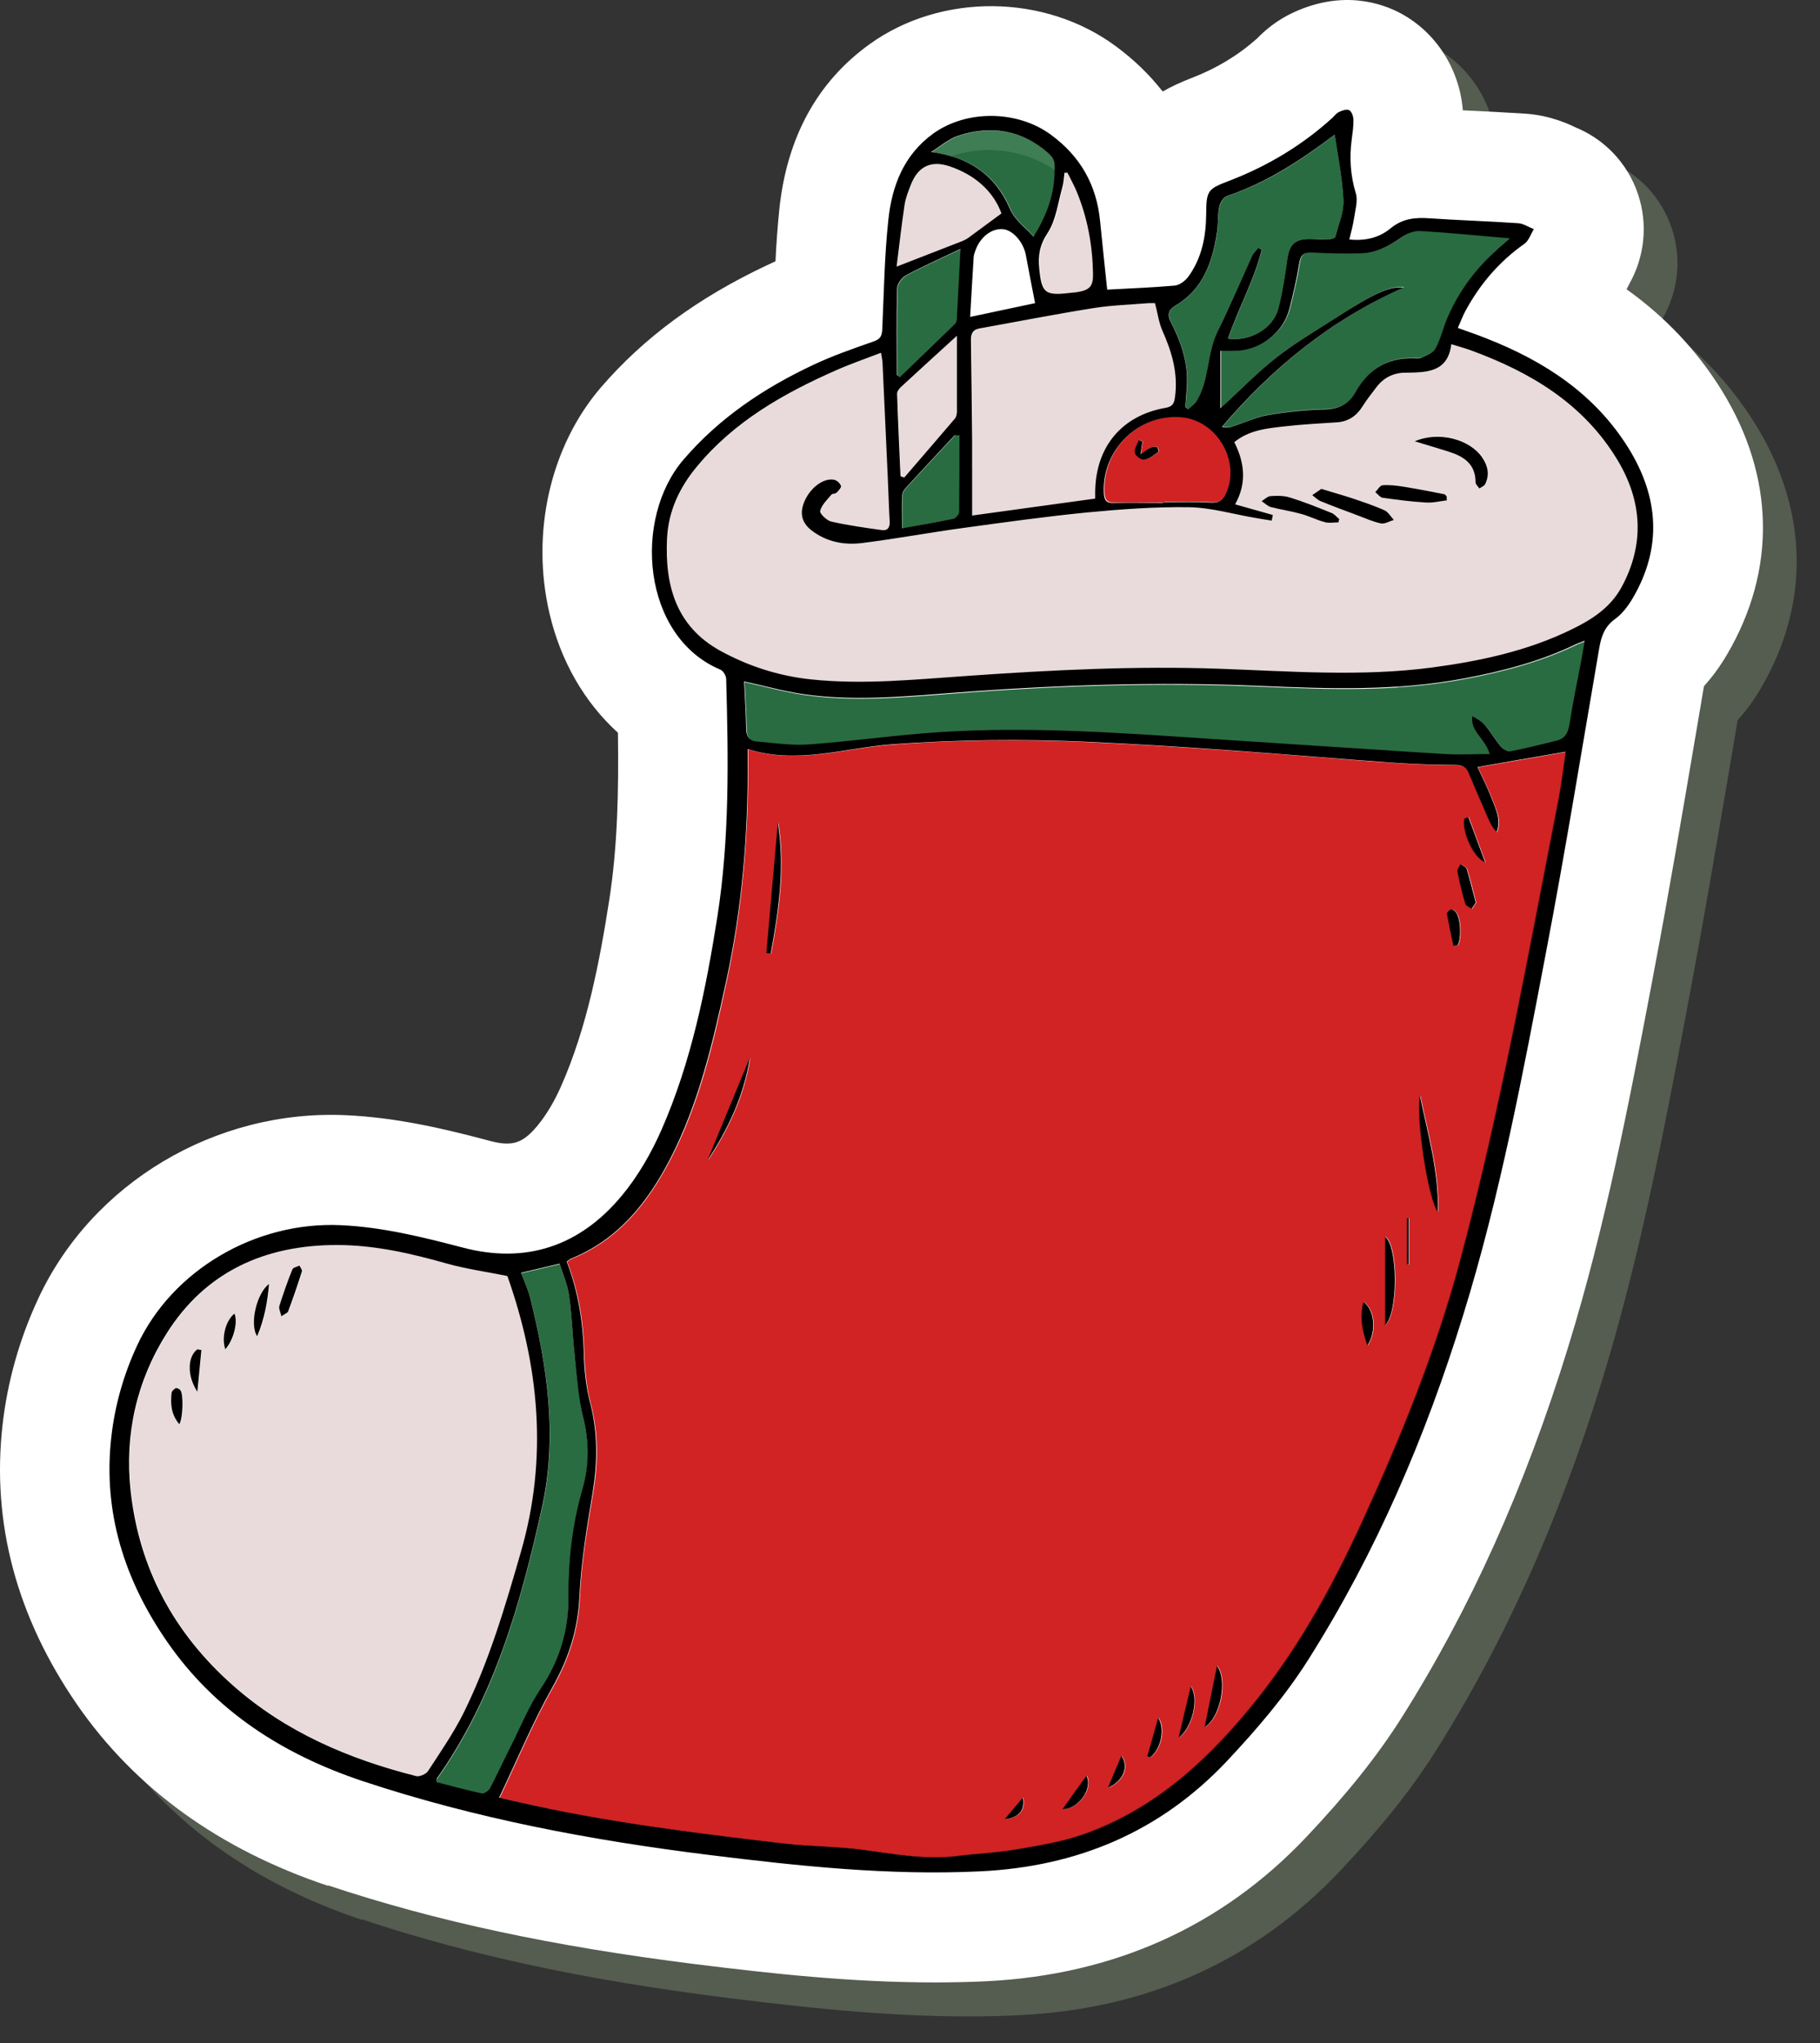 <svg width="49" height="55" viewBox="0 0 49 55" fill="none" xmlns="http://www.w3.org/2000/svg">
<rect x="0" y="0" width="49" height="55" fill="#333333" stroke="none"/>
<g style="mix-blend-mode:multiply" opacity="0.35">
<path d="M9.739 51.668C12.654 52.639 15.797 53.31 19.628 53.789C21.672 54.044 23.834 54.282 26.06 54.282C26.521 54.282 26.986 54.272 27.452 54.249C30.9 54.081 33.797 52.776 36.073 50.372C37.173 49.209 37.98 48.196 38.619 47.193C40.48 44.255 41.953 40.984 43.121 37.198C44.138 33.904 44.777 30.552 45.393 27.308L45.429 27.108C45.835 24.977 46.2 22.82 46.556 20.73L46.784 19.385C47.012 19.134 47.222 18.846 47.409 18.527C48.741 16.255 48.691 13.733 47.263 11.424C46.602 10.357 45.753 9.454 44.699 8.701C44.727 8.646 44.754 8.601 44.772 8.56C45.188 7.825 45.279 6.949 45.01 6.147C44.731 5.307 44.093 4.637 43.272 4.322C43.303 4.336 43.331 4.345 43.34 4.349C43.13 4.249 42.642 4.021 41.99 3.975C41.588 3.948 41.182 3.93 40.776 3.907C40.617 3.898 40.453 3.893 40.293 3.884C40.202 2.771 39.572 1.786 38.623 1.275C38.112 1.001 37.063 0.636 35.736 1.247C35.27 1.462 34.956 1.74 34.741 1.959C34.226 2.415 33.647 2.762 32.98 3.017C32.698 3.127 32.442 3.245 32.209 3.378C31.858 2.926 31.439 2.52 30.951 2.16C29.035 0.741 26.243 0.718 24.318 2.105C22.908 3.118 22.096 4.605 21.891 6.534C21.841 7.018 21.809 7.488 21.786 7.948C21.709 7.985 21.626 8.021 21.549 8.058C19.701 8.929 18.242 10.001 17.083 11.347C15.724 12.93 15.194 15.256 15.701 17.423C16.002 18.714 16.645 19.823 17.544 20.639C17.567 22.195 17.535 23.704 17.311 25.141C17.051 26.806 16.713 28.567 16.02 30.141C15.838 30.561 15.614 30.93 15.382 31.213C14.985 31.692 14.702 31.783 14.122 31.633C12.918 31.313 11.623 30.999 10.218 30.935C6.705 30.775 3.38 32.764 1.934 35.88C1.432 36.961 1.108 38.106 0.976 39.278C0.679 41.91 1.354 44.437 2.978 46.796C4.543 49.063 6.819 50.705 9.739 51.681V51.668Z" fill="#94A888"/>
</g>
<path d="M8.831 50.754C11.746 51.725 14.889 52.396 18.721 52.875C20.764 53.13 22.927 53.367 25.153 53.367C25.613 53.367 26.079 53.358 26.544 53.336C29.993 53.167 32.889 51.862 35.166 49.458C36.265 48.295 37.072 47.282 37.711 46.279C39.572 43.341 41.046 40.07 42.213 36.284C43.231 32.99 43.869 29.637 44.485 26.394L44.522 26.194C44.928 24.063 45.292 21.905 45.648 19.816L45.876 18.471C46.105 18.22 46.314 17.932 46.501 17.613C47.833 15.341 47.783 12.819 46.355 10.51C45.694 9.443 44.845 8.54 43.792 7.787C43.819 7.732 43.846 7.687 43.865 7.646C44.28 6.911 44.371 6.035 44.102 5.233C43.824 4.393 43.185 3.723 42.364 3.408C42.396 3.422 42.423 3.431 42.432 3.435C42.222 3.335 41.734 3.107 41.082 3.061C40.676 3.034 40.275 3.016 39.869 2.993C39.709 2.984 39.545 2.979 39.385 2.97C39.294 1.857 38.664 0.872 37.715 0.361C37.205 0.087 36.155 -0.278 34.828 0.333C34.363 0.548 34.048 0.826 33.834 1.045C33.318 1.501 32.739 1.848 32.073 2.103C31.79 2.213 31.534 2.331 31.302 2.464C30.951 2.012 30.531 1.606 30.043 1.246C28.127 -0.173 25.335 -0.196 23.41 1.191C22.005 2.204 21.189 3.691 20.983 5.62C20.933 6.104 20.901 6.574 20.878 7.034C20.801 7.071 20.719 7.107 20.641 7.144C18.794 8.015 17.334 9.087 16.175 10.433C14.816 12.016 14.287 14.342 14.793 16.509C15.094 17.8 15.737 18.908 16.636 19.725C16.659 21.28 16.627 22.79 16.403 24.227C16.143 25.892 15.806 27.653 15.112 29.227C14.93 29.647 14.706 30.016 14.474 30.299C14.077 30.778 13.794 30.869 13.215 30.719C12.01 30.399 10.715 30.085 9.31 30.021C5.797 29.861 2.472 31.85 1.026 34.966C0.524 36.047 0.2 37.192 0.068 38.364C-0.229 40.996 0.447 43.523 2.071 45.882C3.635 48.149 5.911 49.791 8.831 50.767V50.754Z" fill="white"/>
<path d="M39.796 20.656C40.59 20.519 41.361 20.387 42.163 20.245C42.104 20.642 42.054 21.089 41.967 21.532C41.155 25.688 40.412 29.857 39.317 33.949C38.665 36.394 37.711 38.72 36.657 41.019C35.836 42.807 34.888 44.509 33.629 46.023C32.406 47.492 31.001 48.738 29.172 49.385C28.583 49.591 27.949 49.691 27.333 49.796C26.827 49.883 26.311 49.901 25.801 49.965C24.939 50.074 24.095 49.915 23.246 49.8C22.544 49.705 21.823 49.714 21.116 49.632C18.703 49.349 16.294 49.052 13.922 48.51C13.794 48.478 13.662 48.45 13.452 48.4C13.936 47.387 14.355 46.37 14.889 45.426C15.322 44.655 15.573 43.88 15.614 42.99C15.655 42.055 15.815 41.12 15.97 40.189C16.107 39.377 16.116 38.588 15.906 37.785C15.792 37.347 15.747 36.886 15.733 36.435C15.71 35.586 15.582 34.765 15.272 33.971C15.322 33.935 15.354 33.903 15.391 33.889C16.645 33.383 17.43 32.398 18.037 31.244C18.83 29.729 19.209 28.078 19.565 26.422C19.989 24.465 20.153 22.481 20.144 20.483C20.144 20.391 20.144 20.3 20.144 20.172C21.476 20.592 22.753 20.136 24.04 20.045C25.81 19.912 27.571 19.899 29.336 19.981C30.613 20.04 31.895 20.118 33.172 20.209C34.646 20.309 36.115 20.442 37.588 20.547C38.122 20.583 38.66 20.597 39.198 20.601C39.376 20.601 39.486 20.656 39.554 20.825C39.727 21.244 39.91 21.664 40.092 22.079C40.143 22.198 40.206 22.307 40.307 22.408C40.439 22.079 40.288 21.796 40.179 21.514C40.065 21.217 39.919 20.934 39.796 20.665V20.656ZM38.24 29.483C38.117 30.058 38.464 32.334 38.728 32.63C38.751 31.513 38.45 30.505 38.24 29.483ZM20.956 22.143C20.851 23.315 20.751 24.483 20.646 25.655C20.687 25.655 20.724 25.66 20.765 25.665C20.979 24.506 21.148 23.343 20.956 22.143ZM37.301 35.673C37.661 35.358 37.652 33.515 37.301 33.287V35.673ZM32.775 44.842C32.661 45.403 32.561 45.909 32.442 46.493C32.876 46.252 33.072 45.202 32.775 44.842ZM19.054 31.253C19.61 30.404 20.044 29.506 20.203 28.47C19.816 29.414 19.433 30.331 19.054 31.253ZM39.746 24.296C39.664 23.977 39.595 23.685 39.504 23.402C39.486 23.343 39.395 23.306 39.335 23.261C39.303 23.329 39.235 23.407 39.248 23.466C39.303 23.758 39.376 24.05 39.458 24.333C39.477 24.392 39.572 24.428 39.632 24.474C39.673 24.41 39.714 24.351 39.746 24.301V24.296ZM36.826 36.225C37.082 35.846 37.018 35.249 36.717 35.044C36.616 35.45 36.676 35.81 36.826 36.225ZM32.068 45.394C31.954 45.877 31.854 46.311 31.74 46.785C32.105 46.525 32.306 45.718 32.068 45.394ZM39.144 25.473C39.18 25.464 39.217 25.459 39.258 25.45C39.367 25.25 39.34 24.707 39.203 24.547C39.175 24.511 39.107 24.47 39.08 24.479C39.029 24.497 38.961 24.565 38.966 24.597C39.016 24.889 39.084 25.181 39.144 25.473ZM39.545 21.992C39.508 22.006 39.472 22.02 39.435 22.034C39.353 22.335 39.654 23.087 40.001 23.22C39.832 22.763 39.686 22.38 39.545 21.992ZM29.263 47.798C29.044 48.104 28.839 48.391 28.615 48.701C29.044 48.71 29.445 48.149 29.263 47.798ZM30.896 47.282C30.928 47.292 30.96 47.301 30.987 47.305C31.261 47.082 31.402 46.553 31.192 46.238C31.083 46.626 30.987 46.954 30.892 47.282H30.896ZM30.203 47.264C30.075 47.565 29.97 47.812 29.838 48.131C30.253 47.958 30.417 47.565 30.203 47.264ZM37.939 32.795C37.939 32.795 37.907 32.799 37.889 32.804V34.044C37.889 34.044 37.921 34.044 37.939 34.044V32.799V32.795ZM27.055 48.975C27.447 48.938 27.621 48.724 27.552 48.386C27.365 48.61 27.21 48.792 27.055 48.975Z" fill="#D12323"/>
<path d="M23.73 9.502C23.752 9.648 23.771 9.717 23.771 9.785C23.821 10.811 23.866 11.838 23.912 12.864C23.93 13.256 23.939 13.653 23.962 14.046C23.971 14.205 23.907 14.296 23.752 14.274C23.296 14.21 22.84 14.146 22.393 14.046C22.27 14.018 22.074 13.827 22.092 13.758C22.133 13.599 22.279 13.462 22.393 13.32C22.42 13.288 22.498 13.297 22.534 13.266C22.589 13.211 22.671 13.124 22.653 13.083C22.626 13.015 22.539 12.937 22.466 12.919C22.192 12.86 21.841 13.115 21.681 13.471C21.535 13.795 21.586 14.064 21.855 14.278C22.261 14.598 22.744 14.68 23.237 14.62C24.149 14.502 25.052 14.338 25.96 14.214C27.064 14.064 28.168 13.904 29.277 13.799C30.189 13.713 31.11 13.644 32.023 13.658C32.616 13.667 33.209 13.845 33.802 13.945C33.952 13.973 34.098 13.995 34.249 14.018C34.258 13.968 34.272 13.918 34.281 13.868C33.952 13.777 33.628 13.685 33.264 13.58C33.578 13.024 33.519 12.467 33.241 11.906C33.647 11.578 34.126 11.537 34.591 11.482C35.061 11.427 35.54 11.409 36.01 11.373C36.311 11.35 36.53 11.204 36.689 10.944C36.803 10.761 36.936 10.588 37.072 10.415C37.269 10.164 37.533 10.04 37.852 10.036C37.875 10.036 37.894 10.036 37.916 10.036C38.455 10.027 38.984 10.004 39.08 9.27C39.285 9.333 39.44 9.374 39.59 9.429C41.201 10.018 42.629 10.862 43.545 12.376C44.216 13.485 44.298 14.643 43.664 15.806C43.363 16.358 42.857 16.682 42.309 16.951C41.123 17.531 39.851 17.8 38.555 17.973C36.648 18.229 34.737 18.074 32.826 18.005C30.59 17.928 28.364 18.037 26.134 18.192C24.692 18.293 23.251 18.448 21.8 18.288C20.947 18.192 20.14 17.937 19.396 17.522C18.205 16.865 17.904 15.761 17.964 14.502C18 13.763 18.301 13.12 18.776 12.554C19.779 11.35 21.093 10.601 22.493 9.981C22.886 9.808 23.292 9.671 23.72 9.502H23.73ZM38.103 11.879C38.45 11.984 38.728 12.066 39.002 12.152C39.408 12.285 39.741 12.481 39.741 12.983C39.741 13.037 39.809 13.092 39.841 13.147C39.896 13.106 39.974 13.079 40.001 13.028C40.124 12.782 40.074 12.545 39.928 12.326C39.6 11.829 38.756 11.591 38.103 11.879ZM35.585 13.165C35.508 13.22 35.426 13.275 35.339 13.334C35.417 13.389 35.485 13.462 35.567 13.498C35.882 13.626 36.201 13.745 36.516 13.863C36.735 13.945 36.954 14.046 37.187 14.096C37.291 14.119 37.419 14.041 37.538 14.005C37.456 13.918 37.392 13.79 37.287 13.745C37.004 13.617 36.712 13.521 36.42 13.421C36.156 13.334 35.891 13.256 35.581 13.165H35.585ZM36.051 14.064C36.06 14.032 36.069 14.005 36.074 13.973C36.01 13.918 35.95 13.836 35.873 13.808C35.499 13.658 35.125 13.512 34.742 13.389C34.577 13.339 34.395 13.339 34.221 13.352C34.139 13.357 34.057 13.444 33.98 13.489C34.066 13.544 34.144 13.621 34.235 13.649C34.5 13.722 34.773 13.758 35.042 13.831C35.261 13.89 35.467 13.995 35.686 14.055C35.8 14.087 35.928 14.059 36.051 14.059V14.064ZM38.975 13.475C38.975 13.439 38.975 13.402 38.97 13.366C38.947 13.343 38.929 13.311 38.906 13.307C38.532 13.234 38.163 13.165 37.789 13.101C37.606 13.074 37.419 13.051 37.241 13.065C37.173 13.069 37.109 13.188 37.045 13.252C37.114 13.307 37.173 13.393 37.246 13.402C37.629 13.457 38.017 13.507 38.404 13.53C38.596 13.544 38.788 13.489 38.979 13.471L38.975 13.475Z" fill="#E9DBDB"/>
<path d="M13.675 34.355C14.519 36.764 14.77 39.245 14.035 41.786C13.607 43.264 13.173 44.737 12.494 46.115C12.225 46.662 11.873 47.169 11.536 47.68C11.481 47.762 11.308 47.839 11.216 47.812C9.401 47.351 7.708 46.63 6.285 45.371C4.707 43.976 3.758 42.233 3.53 40.126C3.366 38.611 3.694 37.169 4.502 35.892C5.551 34.227 7.156 33.52 9.081 33.516C10.099 33.516 11.089 33.748 12.069 34.022C12.585 34.168 13.119 34.241 13.675 34.35V34.355ZM7.59 35.436C7.681 35.372 7.754 35.349 7.772 35.304C7.905 34.948 8.028 34.588 8.142 34.227C8.155 34.186 8.101 34.122 8.078 34.072C8.014 34.104 7.905 34.122 7.886 34.172C7.759 34.496 7.64 34.825 7.535 35.158C7.512 35.226 7.567 35.322 7.59 35.436ZM7.257 34.569C6.924 34.802 6.723 35.655 6.937 35.974C7.143 35.495 7.216 35.039 7.257 34.569ZM5.437 36.344C5.4 36.339 5.364 36.33 5.327 36.326C5.072 36.513 5.035 37.024 5.327 37.466L5.437 36.344ZM4.844 38.342C4.949 38.173 4.958 37.53 4.871 37.43C4.844 37.398 4.775 37.361 4.748 37.375C4.698 37.398 4.638 37.452 4.634 37.502C4.602 37.794 4.62 38.077 4.844 38.346V38.342ZM6.08 36.321C6.303 36.079 6.427 35.578 6.326 35.363C6.094 35.546 5.97 35.997 6.08 36.321Z" fill="#E9DBDB"/>
<path d="M40.119 20.317C39.695 20.317 39.303 20.335 38.915 20.317C36.885 20.194 34.855 20.057 32.821 19.924C30.325 19.76 27.83 19.569 25.326 19.728C24.14 19.801 22.963 19.975 21.781 20.061C21.316 20.093 20.842 20.02 20.372 19.979C20.18 19.961 20.107 19.829 20.103 19.628C20.098 19.204 20.066 18.779 20.048 18.364C20.595 18.483 21.111 18.629 21.64 18.706C22.949 18.898 24.263 18.779 25.572 18.679C28.378 18.46 31.183 18.364 34.002 18.488C35.818 18.565 37.638 18.629 39.444 18.282C40.484 18.086 41.502 17.817 42.459 17.356C42.514 17.329 42.569 17.311 42.678 17.27C42.642 17.493 42.61 17.671 42.578 17.849C42.473 18.41 42.355 18.966 42.268 19.532C42.231 19.756 42.149 19.902 41.93 19.956C41.511 20.061 41.091 20.166 40.667 20.248C40.594 20.262 40.48 20.184 40.425 20.116C40.279 19.943 40.165 19.742 40.019 19.569C39.923 19.455 39.8 19.368 39.654 19.299C39.595 19.728 40.014 19.906 40.124 20.33L40.119 20.317Z" fill="#296C41"/>
<path d="M26.188 13.878C26.188 13.185 26.188 12.523 26.188 11.857C26.184 10.963 26.174 10.073 26.156 9.179C26.156 9.002 26.188 8.878 26.384 8.842C27.406 8.659 28.428 8.459 29.45 8.294C29.938 8.217 30.435 8.203 30.928 8.162C31.01 8.158 31.092 8.162 31.11 8.162C31.179 8.431 31.211 8.687 31.311 8.906C31.562 9.476 31.735 10.051 31.648 10.685C31.626 10.835 31.594 10.94 31.402 10.977C30.221 11.182 29.518 12.021 29.5 13.226C29.5 13.294 29.5 13.367 29.5 13.422C28.405 13.572 27.338 13.718 26.188 13.878Z" fill="#E9DBDB"/>
<g style="mix-blend-mode:multiply" opacity="0.35">
<path d="M22.114 13.822C22.078 13.521 22.32 13.252 22.584 13.106C23.145 12.796 23.821 12.832 24.464 12.805C26.466 12.718 28.378 11.92 30.371 11.733C31.95 11.587 33.546 11.824 35.129 11.724C35.968 11.674 36.826 11.528 37.647 11.71C37.743 11.733 37.843 11.76 37.903 11.838C37.957 11.911 37.962 12.011 37.966 12.103C37.971 12.604 37.871 13.184 37.442 13.444C37.268 13.549 37.068 13.581 36.867 13.599C36.352 13.649 35.831 13.599 35.316 13.644C34.796 13.69 34.29 13.831 33.774 13.891C32.821 14 31.863 13.831 30.905 13.754C29.723 13.658 28.528 13.699 27.356 13.882C26.649 13.991 25.946 14.151 25.23 14.228C24.45 14.315 23.661 14.301 22.876 14.288C22.593 14.283 22.247 14.237 22.137 13.973" fill="#E9DBDB"/>
</g>
<path d="M32.875 10.984V9.433C32.98 9.433 33.099 9.433 33.222 9.433C33.92 9.442 34.567 8.963 34.736 8.292C34.837 7.891 34.932 7.49 34.996 7.084C35.033 6.86 35.11 6.778 35.334 6.787C35.767 6.805 36.2 6.819 36.634 6.81C37.049 6.801 37.409 6.627 37.747 6.381C37.888 6.281 38.084 6.199 38.253 6.208C39.047 6.253 39.836 6.331 40.666 6.404C40.589 6.472 40.511 6.541 40.434 6.609C39.804 7.138 39.321 7.777 38.988 8.53C38.869 8.803 38.801 9.104 38.664 9.364C38.6 9.483 38.422 9.547 38.29 9.615C38.23 9.647 38.148 9.634 38.075 9.634C37.373 9.611 36.857 9.925 36.52 10.528C36.324 10.883 36.054 11.002 35.667 11.011C35.16 11.025 34.654 11.075 34.157 11.162C33.815 11.221 33.495 11.376 33.162 11.481C33.085 11.504 33.003 11.504 32.916 11.481C34.275 9.889 35.845 8.603 37.802 7.731C37.45 7.681 36.999 7.891 35.991 8.539C35.443 8.89 34.878 9.223 34.367 9.624C33.851 10.03 33.386 10.505 32.88 10.975L32.875 10.984Z" fill="#296C41"/>
<path d="M14.045 34.273C14.387 34.191 14.706 34.118 15.071 34.031C15.162 34.323 15.285 34.602 15.326 34.893C15.399 35.427 15.418 35.97 15.477 36.504C15.541 37.069 15.577 37.639 15.71 38.191C15.869 38.839 15.865 39.478 15.687 40.098C15.418 41.047 15.299 42.014 15.308 42.99C15.317 43.912 15.076 44.715 14.56 45.477C14.241 45.951 14.022 46.498 13.762 47.014C13.57 47.392 13.397 47.78 13.196 48.154C13.16 48.223 13.037 48.305 12.977 48.291C12.567 48.204 12.161 48.09 11.764 47.99C11.764 47.935 11.755 47.908 11.764 47.894C13.315 45.705 14.017 43.187 14.592 40.609C15.021 38.684 14.743 36.814 14.277 34.948C14.223 34.729 14.127 34.524 14.036 34.282L14.045 34.273Z" fill="#296C41"/>
<path d="M35.941 3.633C36.023 4.212 36.146 4.796 36.173 5.389C36.187 5.718 36.046 6.051 35.954 6.379C35.945 6.415 35.836 6.438 35.767 6.443C35.594 6.443 35.416 6.429 35.243 6.434C34.86 6.434 34.718 6.584 34.663 6.972C34.6 7.419 34.536 7.866 34.422 8.304C34.28 8.842 33.655 9.207 33.067 9.116C33.341 8.304 33.769 7.551 33.975 6.721C33.943 6.703 33.915 6.689 33.883 6.671C33.829 6.744 33.756 6.812 33.715 6.894C33.4 7.574 33.108 8.258 32.784 8.929C32.492 9.527 32.57 10.229 32.218 10.799C32.164 10.886 32.072 10.945 31.995 11.018C31.968 10.995 31.945 10.977 31.917 10.954C31.936 10.731 31.958 10.507 31.963 10.279C31.977 9.704 31.785 9.175 31.53 8.673C31.429 8.473 31.466 8.336 31.644 8.231C32.387 7.798 32.638 7.077 32.766 6.288C32.802 6.055 32.784 5.809 32.83 5.576C32.852 5.467 32.939 5.312 33.03 5.28C34.125 4.919 35.065 4.29 35.932 3.633H35.941Z" fill="#296C41"/>
<path d="M31.334 13.529C30.891 13.529 30.448 13.52 30.006 13.529C29.796 13.534 29.746 13.442 29.737 13.255C29.678 12.101 30.663 11.13 31.812 11.221C32.77 11.298 33.423 12.398 33.031 13.264C32.944 13.461 32.834 13.534 32.606 13.52C32.187 13.492 31.762 13.511 31.338 13.511V13.52L31.334 13.529ZM30.772 11.887C30.736 11.873 30.704 11.855 30.668 11.841C30.626 11.96 30.54 12.088 30.563 12.188C30.581 12.27 30.745 12.389 30.823 12.375C30.955 12.352 31.078 12.243 31.197 12.161C31.21 12.151 31.183 12.046 31.156 12.033C31.11 12.014 31.042 12.024 30.996 12.046C30.918 12.083 30.85 12.142 30.713 12.229C30.741 12.056 30.754 11.973 30.768 11.887H30.772Z" fill="#D12323"/>
<path d="M26.977 5.744C26.658 5.981 26.37 6.195 26.078 6.405C26.028 6.441 25.974 6.469 25.914 6.492C25.349 6.711 24.783 6.93 24.149 7.176C24.217 6.629 24.281 6.072 24.363 5.52C24.391 5.338 24.459 5.16 24.527 4.986C24.719 4.489 25.066 4.307 25.572 4.475C26.252 4.703 26.749 5.137 26.973 5.744H26.977Z" fill="#E9DBDB"/>
<path d="M27.839 6.374C27.588 6.091 27.333 5.931 27.2 5.617C26.812 4.718 26.105 4.225 25.079 4.098C25.325 3.947 25.553 3.742 25.818 3.655C26.703 3.368 27.529 3.505 28.24 4.134C28.313 4.198 28.386 4.298 28.395 4.39C28.455 5.106 28.231 5.744 27.839 6.378V6.374Z" fill="#296C41"/>
<path d="M24.154 10.096C24.154 9.321 24.144 8.545 24.163 7.77C24.163 7.647 24.29 7.478 24.404 7.414C24.874 7.163 25.362 6.949 25.869 6.707C25.837 7.382 25.805 7.993 25.768 8.609C25.768 8.646 25.75 8.696 25.723 8.723C25.23 9.202 24.733 9.681 24.24 10.156C24.208 10.137 24.181 10.115 24.149 10.096H24.154Z" fill="#296C41"/>
<path d="M25.773 9.039C25.773 9.728 25.773 10.412 25.773 11.092C25.773 11.151 25.755 11.224 25.718 11.265C25.267 11.799 24.81 12.323 24.354 12.853C24.322 12.839 24.29 12.83 24.254 12.816C24.222 12.077 24.19 11.338 24.163 10.599C24.163 10.54 24.213 10.467 24.258 10.421C24.751 9.965 25.244 9.518 25.768 9.039H25.773Z" fill="#E9DBDB"/>
<path d="M28.756 4.648C28.843 4.822 28.938 4.991 29.011 5.173C29.294 5.871 29.431 6.601 29.445 7.358C29.449 7.714 29.358 7.814 29.007 7.869C28.934 7.878 28.865 7.887 28.792 7.892C28.154 7.96 28.062 7.878 27.999 7.239C27.962 6.888 28.008 6.605 28.222 6.277C28.45 5.93 28.5 5.465 28.619 5.05C28.655 4.922 28.66 4.785 28.678 4.658C28.706 4.658 28.733 4.658 28.761 4.653L28.756 4.648Z" fill="#E9DBDB"/>
<path d="M25.836 11.728C25.836 12.417 25.836 13.105 25.832 13.794C25.832 13.854 25.741 13.954 25.677 13.968C25.234 14.059 24.792 14.132 24.294 14.223C24.294 13.918 24.29 13.644 24.294 13.366C24.294 13.293 24.336 13.201 24.386 13.147C24.824 12.668 25.271 12.193 25.713 11.719C25.754 11.719 25.791 11.723 25.832 11.728H25.836Z" fill="#296C41"/>
<path d="M29.805 7.797C30.38 7.765 31.005 7.743 31.63 7.688C31.758 7.674 31.913 7.56 31.995 7.446C32.355 6.949 32.469 6.374 32.474 5.767C32.478 5.106 32.52 5.088 33.126 4.855C34.139 4.463 35.056 3.911 35.863 3.181C35.922 3.126 35.977 3.049 36.046 3.017C36.132 2.976 36.255 2.93 36.324 2.966C36.392 3.003 36.438 3.135 36.438 3.226C36.443 3.4 36.415 3.578 36.392 3.756C36.328 4.244 36.356 4.718 36.502 5.202C36.566 5.407 36.484 5.662 36.452 5.895C36.424 6.073 36.374 6.251 36.328 6.447C36.776 6.493 37.145 6.392 37.446 6.141C37.766 5.881 38.108 5.849 38.491 5.877C39.285 5.932 40.078 5.954 40.872 6.009C41.018 6.018 41.155 6.114 41.296 6.169C41.214 6.301 41.159 6.479 41.045 6.561C40.37 7.035 39.85 7.642 39.458 8.363C39.38 8.504 39.326 8.659 39.248 8.828C39.531 8.929 39.782 9.015 40.033 9.116C41.588 9.727 42.943 10.612 43.846 12.067C44.658 13.381 44.758 14.736 43.96 16.1C43.837 16.309 43.677 16.524 43.481 16.665C43.203 16.866 43.112 17.126 43.057 17.445C42.587 20.178 42.145 22.91 41.625 25.629C41 28.913 40.384 32.202 39.394 35.4C38.386 38.666 37.049 41.795 35.22 44.683C34.6 45.664 33.824 46.567 33.026 47.416C31.238 49.309 29.016 50.248 26.402 50.376C23.939 50.495 21.512 50.235 19.081 49.934C15.915 49.541 12.79 48.953 9.757 47.945C7.626 47.233 5.793 46.07 4.493 44.186C3.357 42.539 2.768 40.719 2.996 38.694C3.092 37.831 3.329 37.001 3.694 36.217C4.634 34.196 6.874 32.877 9.173 32.982C10.295 33.032 11.376 33.302 12.457 33.584C14.163 34.036 15.614 33.543 16.736 32.193C17.174 31.669 17.53 31.048 17.808 30.419C18.611 28.589 19.003 26.646 19.313 24.685C19.646 22.559 19.61 20.419 19.551 18.28C19.551 18.189 19.468 18.056 19.391 18.025C17.288 17.14 17.028 13.969 18.406 12.368C19.377 11.241 20.568 10.448 21.886 9.827C22.415 9.576 22.972 9.385 23.528 9.189C23.697 9.129 23.743 9.047 23.752 8.878C23.798 7.893 23.811 6.908 23.916 5.927C24.012 5.01 24.327 4.175 25.125 3.596C26.028 2.948 27.397 2.966 28.295 3.628C29.089 4.212 29.523 4.978 29.618 5.954C29.678 6.57 29.746 7.186 29.81 7.806L29.805 7.797ZM39.782 20.657C39.905 20.921 40.051 21.209 40.165 21.505C40.274 21.788 40.42 22.071 40.293 22.399C40.188 22.299 40.128 22.185 40.078 22.071C39.896 21.651 39.713 21.236 39.54 20.816C39.471 20.648 39.362 20.593 39.184 20.593C38.646 20.588 38.108 20.575 37.574 20.538C36.1 20.433 34.632 20.305 33.158 20.201C31.881 20.109 30.604 20.032 29.322 19.972C27.556 19.89 25.796 19.909 24.026 20.036C22.739 20.132 21.462 20.588 20.13 20.164C20.13 20.292 20.13 20.383 20.13 20.474C20.144 22.477 19.975 24.457 19.551 26.413C19.19 28.069 18.812 29.721 18.023 31.235C17.42 32.389 16.631 33.375 15.377 33.881C15.34 33.895 15.313 33.927 15.258 33.963C15.564 34.757 15.696 35.578 15.719 36.426C15.728 36.878 15.778 37.343 15.892 37.777C16.098 38.58 16.088 39.369 15.956 40.181C15.801 41.107 15.646 42.042 15.6 42.982C15.559 43.871 15.308 44.647 14.875 45.417C14.341 46.366 13.921 47.379 13.438 48.392C13.648 48.442 13.78 48.474 13.908 48.501C16.28 49.044 18.693 49.34 21.102 49.623C21.809 49.706 22.525 49.696 23.232 49.792C24.08 49.906 24.924 50.066 25.787 49.956C26.297 49.892 26.813 49.874 27.319 49.788C27.94 49.683 28.569 49.582 29.158 49.377C30.991 48.734 32.396 47.489 33.614 46.015C34.873 44.501 35.822 42.799 36.643 41.011C37.697 38.716 38.646 36.39 39.303 33.94C40.398 29.844 41.141 25.674 41.953 21.523C42.04 21.081 42.09 20.634 42.149 20.237C41.346 20.374 40.58 20.511 39.782 20.648V20.657ZM23.715 9.499C23.287 9.663 22.881 9.804 22.488 9.978C21.088 10.598 19.77 11.346 18.771 12.551C18.296 13.116 17.995 13.759 17.959 14.498C17.899 15.757 18.2 16.861 19.391 17.518C20.139 17.929 20.942 18.189 21.795 18.285C23.246 18.444 24.687 18.285 26.129 18.189C28.355 18.034 30.585 17.924 32.821 18.002C34.727 18.07 36.643 18.221 38.55 17.97C39.846 17.797 41.118 17.527 42.304 16.948C42.852 16.683 43.358 16.36 43.659 15.803C44.289 14.64 44.211 13.481 43.541 12.373C42.624 10.858 41.196 10.014 39.586 9.426C39.435 9.371 39.275 9.33 39.075 9.266C38.983 10.001 38.454 10.023 37.911 10.033C37.889 10.033 37.87 10.033 37.848 10.033C37.528 10.033 37.264 10.16 37.068 10.411C36.935 10.585 36.798 10.758 36.684 10.94C36.525 11.196 36.306 11.346 36.005 11.369C35.53 11.401 35.056 11.424 34.581 11.479C34.116 11.533 33.637 11.574 33.231 11.903C33.514 12.459 33.569 13.016 33.254 13.577C33.619 13.682 33.943 13.773 34.271 13.864C34.262 13.915 34.248 13.965 34.239 14.015C34.089 13.992 33.943 13.969 33.792 13.942C33.199 13.841 32.606 13.664 32.013 13.655C31.101 13.641 30.179 13.709 29.267 13.796C28.159 13.905 27.055 14.06 25.951 14.211C25.043 14.334 24.135 14.503 23.227 14.617C22.735 14.681 22.256 14.594 21.845 14.275C21.572 14.06 21.521 13.791 21.672 13.467C21.836 13.112 22.183 12.861 22.456 12.915C22.529 12.929 22.616 13.007 22.643 13.08C22.657 13.121 22.575 13.212 22.525 13.262C22.493 13.294 22.411 13.285 22.384 13.317C22.269 13.454 22.123 13.591 22.082 13.755C22.064 13.823 22.26 14.015 22.384 14.042C22.831 14.143 23.287 14.207 23.743 14.27C23.898 14.293 23.962 14.197 23.953 14.042C23.93 13.65 23.921 13.253 23.902 12.861C23.857 11.834 23.807 10.808 23.761 9.782C23.761 9.713 23.743 9.645 23.72 9.499H23.715ZM13.662 34.351C13.1 34.237 12.567 34.164 12.056 34.022C11.075 33.744 10.09 33.516 9.068 33.516C7.143 33.516 5.537 34.228 4.488 35.893C3.681 37.17 3.352 38.611 3.516 40.126C3.744 42.233 4.693 43.976 6.272 45.372C7.695 46.631 9.387 47.352 11.203 47.812C11.294 47.835 11.467 47.762 11.522 47.68C11.855 47.169 12.206 46.663 12.48 46.115C13.164 44.733 13.598 43.26 14.022 41.786C14.761 39.241 14.51 36.759 13.662 34.355V34.351ZM40.106 20.31C39.996 19.89 39.577 19.708 39.636 19.279C39.782 19.352 39.91 19.434 40.001 19.548C40.147 19.721 40.261 19.922 40.407 20.096C40.461 20.164 40.58 20.242 40.648 20.228C41.073 20.146 41.492 20.041 41.912 19.936C42.126 19.881 42.213 19.735 42.25 19.512C42.336 18.946 42.455 18.39 42.56 17.828C42.592 17.651 42.624 17.473 42.66 17.249C42.551 17.295 42.496 17.313 42.441 17.336C41.483 17.801 40.466 18.066 39.426 18.262C37.62 18.604 35.799 18.545 33.984 18.467C31.169 18.344 28.364 18.44 25.554 18.659C24.245 18.759 22.931 18.878 21.622 18.686C21.093 18.608 20.577 18.462 20.034 18.344C20.052 18.764 20.084 19.188 20.089 19.608C20.089 19.808 20.166 19.941 20.358 19.959C20.828 20 21.302 20.073 21.768 20.041C22.954 19.954 24.131 19.785 25.312 19.708C27.816 19.548 30.312 19.74 32.807 19.904C34.837 20.036 36.867 20.173 38.901 20.296C39.289 20.319 39.681 20.296 40.106 20.296V20.31ZM26.174 13.878C27.324 13.718 28.391 13.572 29.486 13.422C29.486 13.367 29.486 13.294 29.486 13.226C29.504 12.021 30.207 11.182 31.388 10.977C31.58 10.945 31.616 10.84 31.635 10.685C31.721 10.055 31.552 9.476 31.297 8.906C31.197 8.682 31.169 8.431 31.096 8.162C31.073 8.162 30.991 8.158 30.914 8.162C30.421 8.203 29.924 8.217 29.436 8.295C28.409 8.459 27.392 8.659 26.37 8.842C26.174 8.878 26.138 9.002 26.142 9.179C26.156 10.074 26.165 10.963 26.174 11.857C26.174 12.519 26.174 13.18 26.174 13.878ZM32.862 10.986C33.373 10.521 33.833 10.042 34.349 9.636C34.86 9.234 35.425 8.901 35.973 8.55C36.981 7.902 37.432 7.692 37.784 7.743C35.827 8.614 34.258 9.9 32.898 11.492C32.985 11.515 33.067 11.515 33.145 11.492C33.477 11.387 33.801 11.232 34.139 11.173C34.636 11.086 35.142 11.036 35.649 11.022C36.037 11.013 36.306 10.89 36.502 10.539C36.835 9.941 37.355 9.622 38.057 9.645C38.13 9.645 38.212 9.658 38.272 9.627C38.409 9.558 38.587 9.494 38.646 9.376C38.787 9.116 38.851 8.815 38.97 8.541C39.298 7.788 39.786 7.15 40.416 6.62C40.493 6.557 40.571 6.484 40.648 6.415C39.818 6.347 39.029 6.265 38.235 6.219C38.071 6.21 37.87 6.292 37.729 6.392C37.391 6.634 37.036 6.812 36.616 6.821C36.183 6.83 35.749 6.821 35.316 6.798C35.092 6.789 35.015 6.871 34.978 7.095C34.914 7.501 34.819 7.902 34.718 8.304C34.55 8.974 33.902 9.458 33.204 9.444C33.085 9.444 32.962 9.444 32.857 9.444V10.995L32.862 10.986ZM14.031 34.269C14.122 34.511 14.218 34.716 14.273 34.935C14.738 36.8 15.016 38.675 14.588 40.596C14.017 43.173 13.31 45.691 11.759 47.881C11.75 47.895 11.759 47.917 11.759 47.977C12.156 48.077 12.562 48.191 12.973 48.278C13.037 48.291 13.155 48.209 13.192 48.141C13.388 47.767 13.566 47.379 13.757 47C14.017 46.485 14.236 45.938 14.556 45.463C15.066 44.701 15.313 43.898 15.304 42.977C15.295 42.001 15.409 41.034 15.682 40.085C15.86 39.465 15.865 38.826 15.705 38.178C15.568 37.631 15.532 37.056 15.473 36.49C15.413 35.957 15.399 35.414 15.322 34.88C15.281 34.588 15.158 34.31 15.066 34.018C14.702 34.105 14.382 34.178 14.04 34.26L14.031 34.269ZM35.927 3.632C35.06 4.285 34.121 4.914 33.026 5.279C32.935 5.311 32.843 5.466 32.825 5.576C32.779 5.808 32.802 6.055 32.761 6.287C32.634 7.077 32.383 7.797 31.639 8.231C31.461 8.336 31.42 8.477 31.525 8.673C31.78 9.175 31.972 9.7 31.958 10.279C31.954 10.502 31.927 10.726 31.913 10.954C31.94 10.977 31.963 10.995 31.99 11.018C32.063 10.945 32.159 10.886 32.214 10.799C32.565 10.229 32.488 9.526 32.779 8.929C33.108 8.258 33.4 7.569 33.71 6.894C33.747 6.812 33.82 6.748 33.879 6.671C33.911 6.689 33.938 6.702 33.97 6.721C33.765 7.551 33.336 8.304 33.062 9.116C33.651 9.207 34.28 8.842 34.417 8.304C34.531 7.866 34.595 7.419 34.659 6.972C34.714 6.588 34.855 6.438 35.238 6.433C35.412 6.433 35.59 6.447 35.763 6.442C35.827 6.442 35.936 6.415 35.95 6.379C36.037 6.05 36.183 5.713 36.169 5.389C36.142 4.796 36.018 4.212 35.936 3.632H35.927ZM31.32 13.531V13.522C31.744 13.522 32.164 13.504 32.588 13.531C32.816 13.545 32.925 13.472 33.012 13.276C33.404 12.409 32.757 11.305 31.794 11.232C30.649 11.141 29.664 12.113 29.719 13.267C29.728 13.458 29.778 13.55 29.988 13.54C30.43 13.527 30.873 13.54 31.315 13.54L31.32 13.531ZM26.963 5.745C26.74 5.142 26.243 4.704 25.563 4.476C25.057 4.308 24.71 4.486 24.518 4.987C24.45 5.161 24.381 5.339 24.354 5.521C24.272 6.073 24.208 6.63 24.14 7.177C24.774 6.931 25.339 6.712 25.901 6.493C25.955 6.47 26.015 6.442 26.065 6.406C26.357 6.196 26.644 5.977 26.963 5.745ZM27.826 6.374C28.218 5.74 28.441 5.101 28.382 4.385C28.373 4.294 28.3 4.194 28.227 4.13C27.515 3.5 26.69 3.363 25.805 3.651C25.54 3.737 25.312 3.943 25.066 4.093C26.092 4.221 26.799 4.718 27.187 5.612C27.324 5.932 27.575 6.091 27.826 6.369V6.374ZM24.14 10.092C24.172 10.11 24.199 10.133 24.231 10.151C24.728 9.672 25.221 9.198 25.713 8.719C25.741 8.691 25.755 8.646 25.759 8.605C25.791 7.989 25.823 7.373 25.86 6.702C25.353 6.944 24.865 7.159 24.395 7.41C24.281 7.469 24.153 7.642 24.153 7.765C24.131 8.541 24.144 9.316 24.144 10.092H24.14ZM25.759 9.043C25.235 9.522 24.742 9.969 24.249 10.425C24.204 10.47 24.149 10.543 24.153 10.603C24.176 11.342 24.213 12.081 24.245 12.82C24.277 12.833 24.308 12.842 24.345 12.856C24.801 12.327 25.257 11.798 25.709 11.269C25.745 11.228 25.759 11.155 25.764 11.095C25.764 10.416 25.764 9.731 25.764 9.043H25.759ZM28.742 4.65C28.715 4.65 28.688 4.65 28.66 4.654C28.642 4.787 28.637 4.923 28.601 5.047C28.482 5.462 28.432 5.927 28.204 6.274C27.99 6.598 27.944 6.88 27.981 7.236C28.044 7.879 28.136 7.962 28.774 7.889C28.847 7.879 28.92 7.875 28.989 7.866C29.34 7.811 29.436 7.711 29.427 7.355C29.413 6.602 29.281 5.872 28.993 5.17C28.92 4.992 28.825 4.823 28.738 4.645L28.742 4.65ZM27.867 8.158C27.78 7.711 27.698 7.291 27.62 6.871C27.556 6.52 27.274 6.196 27.004 6.169C26.694 6.141 26.38 6.388 26.256 6.757C26.238 6.807 26.22 6.858 26.215 6.908C26.183 7.432 26.151 7.957 26.119 8.532C26.758 8.395 27.328 8.276 27.862 8.162L27.867 8.158ZM25.823 11.725C25.782 11.725 25.745 11.72 25.704 11.716C25.262 12.19 24.815 12.665 24.377 13.144C24.327 13.198 24.286 13.285 24.286 13.363C24.277 13.636 24.286 13.915 24.286 14.22C24.783 14.133 25.23 14.056 25.668 13.965C25.732 13.951 25.818 13.851 25.823 13.791C25.832 13.102 25.832 12.414 25.832 11.725H25.823Z" fill="black"/>
<path d="M38.226 29.488C38.436 30.51 38.737 31.518 38.714 32.636C38.45 32.339 38.103 30.063 38.226 29.488Z" fill="black"/>
<path d="M20.942 22.145C21.134 23.344 20.965 24.508 20.751 25.666C20.71 25.666 20.673 25.662 20.632 25.657C20.737 24.485 20.838 23.317 20.942 22.145Z" fill="black"/>
<path d="M37.287 35.679V33.293C37.638 33.521 37.647 35.364 37.287 35.679Z" fill="black"/>
<path d="M32.761 44.844C33.057 45.204 32.861 46.253 32.428 46.495C32.546 45.916 32.647 45.405 32.761 44.844Z" fill="black"/>
<path d="M19.04 31.251C19.418 30.33 19.801 29.413 20.189 28.469C20.029 29.504 19.596 30.403 19.04 31.251Z" fill="black"/>
<path d="M39.731 24.298C39.7 24.348 39.658 24.412 39.617 24.471C39.558 24.426 39.462 24.389 39.444 24.33C39.362 24.042 39.289 23.755 39.234 23.463C39.221 23.404 39.289 23.326 39.321 23.258C39.38 23.303 39.471 23.34 39.49 23.399C39.576 23.682 39.645 23.974 39.731 24.293V24.298Z" fill="black"/>
<path d="M36.812 36.224C36.661 35.809 36.602 35.444 36.703 35.043C37.004 35.248 37.068 35.846 36.812 36.224Z" fill="black"/>
<path d="M32.054 45.395C32.296 45.714 32.095 46.521 31.726 46.786C31.835 46.311 31.94 45.883 32.054 45.395Z" fill="black"/>
<path d="M39.129 25.472C39.065 25.18 39.002 24.893 38.951 24.596C38.947 24.56 39.02 24.496 39.065 24.478C39.093 24.469 39.157 24.51 39.189 24.546C39.325 24.706 39.353 25.249 39.243 25.45C39.207 25.459 39.17 25.463 39.129 25.472Z" fill="black"/>
<path d="M39.531 21.992C39.672 22.375 39.818 22.763 39.987 23.219C39.64 23.087 39.339 22.334 39.421 22.033C39.458 22.02 39.494 22.006 39.531 21.992Z" fill="black"/>
<path d="M29.248 47.801C29.435 48.152 29.029 48.713 28.601 48.704C28.82 48.394 29.029 48.106 29.248 47.801Z" fill="black"/>
<path d="M30.882 47.283C30.978 46.955 31.069 46.631 31.178 46.238C31.384 46.553 31.247 47.087 30.973 47.306C30.941 47.297 30.909 47.288 30.882 47.283Z" fill="black"/>
<path d="M30.189 47.262C30.403 47.563 30.239 47.955 29.824 48.128C29.956 47.809 30.061 47.563 30.189 47.262Z" fill="black"/>
<path d="M37.925 32.794V34.039C37.925 34.039 37.893 34.039 37.875 34.039V32.798C37.875 32.798 37.907 32.794 37.925 32.789V32.794Z" fill="black"/>
<path d="M27.041 48.975C27.196 48.793 27.351 48.606 27.538 48.387C27.607 48.724 27.433 48.939 27.041 48.975Z" fill="black"/>
<path d="M38.09 11.88C38.742 11.597 39.586 11.83 39.914 12.327C40.06 12.546 40.111 12.783 39.987 13.03C39.96 13.084 39.883 13.112 39.828 13.148C39.791 13.093 39.727 13.039 39.727 12.984C39.727 12.482 39.399 12.281 38.989 12.154C38.715 12.067 38.437 11.985 38.09 11.88Z" fill="black"/>
<path d="M35.571 13.16C35.882 13.256 36.146 13.329 36.411 13.416C36.703 13.516 36.999 13.612 37.277 13.739C37.378 13.785 37.446 13.908 37.528 13.999C37.41 14.031 37.282 14.114 37.177 14.091C36.949 14.041 36.73 13.94 36.507 13.858C36.187 13.739 35.872 13.621 35.558 13.493C35.471 13.457 35.403 13.384 35.33 13.329C35.412 13.27 35.498 13.215 35.576 13.16H35.571Z" fill="black"/>
<path d="M36.037 14.062C35.914 14.062 35.786 14.09 35.672 14.058C35.453 13.999 35.248 13.894 35.029 13.834C34.764 13.761 34.49 13.72 34.221 13.652C34.13 13.629 34.053 13.547 33.966 13.492C34.048 13.442 34.126 13.36 34.208 13.355C34.381 13.342 34.568 13.342 34.728 13.392C35.111 13.511 35.485 13.661 35.859 13.812C35.937 13.844 35.991 13.921 36.06 13.976C36.05 14.008 36.041 14.035 36.037 14.067V14.062Z" fill="black"/>
<path d="M38.961 13.469C38.769 13.492 38.578 13.542 38.386 13.528C37.998 13.505 37.611 13.455 37.228 13.4C37.155 13.391 37.095 13.3 37.027 13.25C37.091 13.181 37.155 13.067 37.223 13.063C37.406 13.049 37.593 13.072 37.77 13.099C38.145 13.159 38.519 13.232 38.888 13.305C38.911 13.309 38.934 13.345 38.952 13.364C38.952 13.4 38.952 13.437 38.956 13.473L38.961 13.469Z" fill="black"/>
<path d="M7.577 35.434C7.549 35.316 7.499 35.224 7.522 35.156C7.627 34.823 7.741 34.495 7.873 34.171C7.891 34.12 8.001 34.102 8.065 34.07C8.088 34.125 8.142 34.184 8.129 34.225C8.015 34.586 7.891 34.946 7.759 35.302C7.741 35.348 7.668 35.37 7.577 35.434Z" fill="black"/>
<path d="M7.244 34.566C7.203 35.036 7.125 35.497 6.924 35.971C6.71 35.652 6.915 34.799 7.244 34.566Z" fill="black"/>
<path d="M5.423 36.343C5.387 36.717 5.35 37.091 5.314 37.465C5.022 37.022 5.058 36.507 5.314 36.324C5.35 36.329 5.387 36.338 5.423 36.343Z" fill="black"/>
<path d="M4.83 38.342C4.606 38.077 4.588 37.794 4.62 37.498C4.625 37.448 4.684 37.393 4.734 37.37C4.762 37.356 4.83 37.393 4.857 37.425C4.944 37.525 4.93 38.173 4.83 38.337V38.342Z" fill="black"/>
<path d="M6.066 36.321C5.957 35.997 6.08 35.546 6.313 35.363C6.413 35.578 6.29 36.08 6.066 36.321Z" fill="black"/>
<path d="M30.758 11.889C30.745 11.972 30.731 12.058 30.704 12.232C30.836 12.14 30.904 12.085 30.986 12.049C31.032 12.026 31.101 12.017 31.146 12.035C31.174 12.044 31.196 12.154 31.187 12.163C31.069 12.245 30.945 12.355 30.813 12.377C30.731 12.391 30.567 12.273 30.553 12.19C30.53 12.085 30.617 11.958 30.658 11.844C30.695 11.857 30.726 11.876 30.763 11.889H30.758Z" fill="black"/>
<g style="mix-blend-mode:multiply" opacity="0.35">
<path d="M41.967 21.532C42.054 21.09 42.104 20.643 42.163 20.246C41.36 20.383 40.594 20.52 39.796 20.657C39.919 20.921 40.065 21.209 40.179 21.505C40.288 21.788 40.434 22.071 40.307 22.399C40.202 22.299 40.142 22.185 40.092 22.071C39.91 21.651 39.727 21.236 39.554 20.816C39.486 20.648 39.376 20.593 39.198 20.593C38.66 20.588 38.122 20.575 37.588 20.538C37.451 20.529 37.319 20.515 37.182 20.506C36.402 26.464 35.38 32.417 32.912 37.868C31.567 40.837 29.559 43.816 26.471 44.829C24.911 45.34 23.219 45.29 21.604 44.993C19.793 44.66 17.781 44.058 16.226 45.048C15.058 45.791 14.551 47.311 14.766 48.693C16.869 49.122 18.994 49.386 21.12 49.637C21.827 49.719 22.544 49.71 23.25 49.806C24.099 49.92 24.943 50.08 25.805 49.97C26.316 49.906 26.831 49.888 27.338 49.801C27.958 49.696 28.588 49.596 29.176 49.391C31.01 48.748 32.415 47.502 33.633 46.029C34.892 44.514 35.841 42.813 36.662 41.025C37.716 38.73 38.664 36.404 39.321 33.954C40.416 29.858 41.16 25.688 41.972 21.537L41.967 21.532ZM27.055 48.976C27.21 48.793 27.365 48.606 27.552 48.387C27.621 48.725 27.447 48.939 27.055 48.976ZM28.615 48.702C28.834 48.392 29.044 48.104 29.263 47.799C29.45 48.15 29.044 48.711 28.615 48.702ZM29.838 48.132C29.97 47.812 30.075 47.566 30.203 47.265C30.417 47.566 30.253 47.958 29.838 48.132ZM30.987 47.306C30.955 47.297 30.923 47.288 30.896 47.283C30.992 46.955 31.083 46.631 31.197 46.239C31.402 46.553 31.265 47.087 30.992 47.306H30.987ZM31.74 46.781C31.849 46.307 31.954 45.878 32.068 45.39C32.31 45.709 32.109 46.517 31.74 46.781ZM32.442 46.494C32.561 45.915 32.661 45.404 32.775 44.843C33.072 45.203 32.876 46.252 32.442 46.494ZM36.826 36.226C36.676 35.811 36.616 35.446 36.717 35.044C37.018 35.249 37.082 35.847 36.826 36.226ZM37.3 35.674V33.288C37.652 33.516 37.661 35.359 37.3 35.674ZM39.44 22.034C39.477 22.021 39.513 22.007 39.549 21.993C39.691 22.376 39.837 22.764 40.006 23.22C39.659 23.088 39.358 22.335 39.44 22.034ZM39.335 23.257C39.394 23.302 39.486 23.339 39.504 23.398C39.59 23.681 39.659 23.973 39.746 24.292C39.714 24.343 39.673 24.406 39.632 24.466C39.572 24.42 39.477 24.384 39.458 24.324C39.376 24.037 39.303 23.75 39.248 23.457C39.235 23.398 39.303 23.321 39.335 23.252V23.257ZM37.939 34.041C37.939 34.041 37.907 34.041 37.889 34.041V32.8C37.889 32.8 37.921 32.795 37.939 32.791V34.036V34.041ZM38.24 29.483C38.45 30.505 38.751 31.514 38.728 32.631C38.464 32.335 38.117 30.058 38.24 29.483ZM39.143 25.474C39.08 25.182 39.016 24.895 38.965 24.598C38.961 24.561 39.034 24.498 39.08 24.479C39.107 24.47 39.171 24.511 39.203 24.548C39.34 24.707 39.367 25.25 39.258 25.451C39.221 25.46 39.184 25.465 39.143 25.474Z" fill="#D12323"/>
</g>
<g style="mix-blend-mode:overlay" opacity="0.35">
<path d="M5.496 41.788C5.496 41.788 6.267 44.634 7.982 44.835C9.697 45.036 10.29 42.727 9.994 41.788C9.83 41.263 7.024 41.218 6.513 40.757C6.002 40.291 5.218 41.008 5.496 41.788Z" fill="#E9DBDB"/>
</g>
<g style="mix-blend-mode:multiply" opacity="0.35">
<path d="M42.574 17.837C42.605 17.659 42.637 17.481 42.674 17.258C42.564 17.303 42.51 17.322 42.455 17.345C41.497 17.81 40.48 18.074 39.44 18.27C38.833 18.384 38.226 18.453 37.615 18.489C37.528 19.06 37.46 19.634 37.41 20.209C37.911 20.241 38.413 20.273 38.91 20.305C39.298 20.328 39.691 20.305 40.115 20.305C40.005 19.885 39.586 19.703 39.645 19.274C39.791 19.347 39.919 19.429 40.01 19.543C40.156 19.717 40.27 19.917 40.416 20.095C40.471 20.164 40.585 20.241 40.658 20.227C41.082 20.145 41.502 20.04 41.921 19.936C42.136 19.881 42.222 19.735 42.259 19.511C42.345 18.946 42.464 18.389 42.569 17.828L42.574 17.837Z" fill="#296C41"/>
</g>
<g style="mix-blend-mode:multiply" opacity="0.35">
<path d="M40.325 6.707C40.197 6.748 40.069 6.789 39.946 6.844C39.408 7.072 38.92 7.432 38.614 7.93C38.5 8.117 38.404 8.322 38.236 8.454C37.967 8.659 37.592 8.627 37.278 8.751C36.822 8.929 36.566 9.408 36.343 9.841C36.283 9.955 36.219 10.074 36.133 10.165C36.037 10.265 35.909 10.338 35.777 10.397C35.27 10.626 34.705 10.698 34.167 10.835C33.774 10.936 33.373 11.086 33.058 11.333C33.013 11.387 32.962 11.438 32.912 11.497C32.999 11.52 33.081 11.52 33.158 11.497C33.491 11.392 33.815 11.237 34.153 11.178C34.65 11.091 35.157 11.041 35.663 11.027C36.05 11.018 36.32 10.895 36.516 10.543C36.849 9.946 37.369 9.627 38.071 9.649C38.144 9.649 38.227 9.663 38.286 9.631C38.423 9.563 38.6 9.499 38.66 9.38C38.801 9.12 38.865 8.819 38.984 8.545C39.294 7.834 39.745 7.227 40.325 6.716V6.707Z" fill="#296C41"/>
</g>
<g style="mix-blend-mode:multiply" opacity="0.35">
<path d="M35.772 6.443C35.836 6.443 35.946 6.415 35.959 6.379C36.046 6.051 36.192 5.713 36.178 5.389C36.151 4.796 36.028 4.212 35.946 3.633C35.772 3.765 35.59 3.897 35.407 4.025C35.412 4.367 35.352 4.709 35.22 5.024C34.988 5.594 34.55 6.069 34.372 6.657C34.258 7.036 34.258 7.442 34.153 7.82C34.03 8.277 33.761 8.678 33.528 9.093C33.952 8.997 34.322 8.696 34.426 8.299C34.541 7.861 34.604 7.414 34.668 6.967C34.723 6.584 34.864 6.434 35.248 6.429C35.421 6.429 35.599 6.443 35.772 6.438V6.443Z" fill="#296C41"/>
</g>
<g style="mix-blend-mode:overlay" opacity="0.35">
<path d="M28.395 4.386C28.386 4.294 28.313 4.194 28.24 4.13C27.529 3.501 26.703 3.364 25.818 3.651C25.553 3.738 25.325 3.943 25.079 4.094C25.271 4.117 25.449 4.158 25.617 4.208C26.534 3.884 27.602 4.034 28.405 4.582C28.405 4.518 28.405 4.45 28.395 4.381V4.386Z" fill="#669E78"/>
</g>
</svg>
